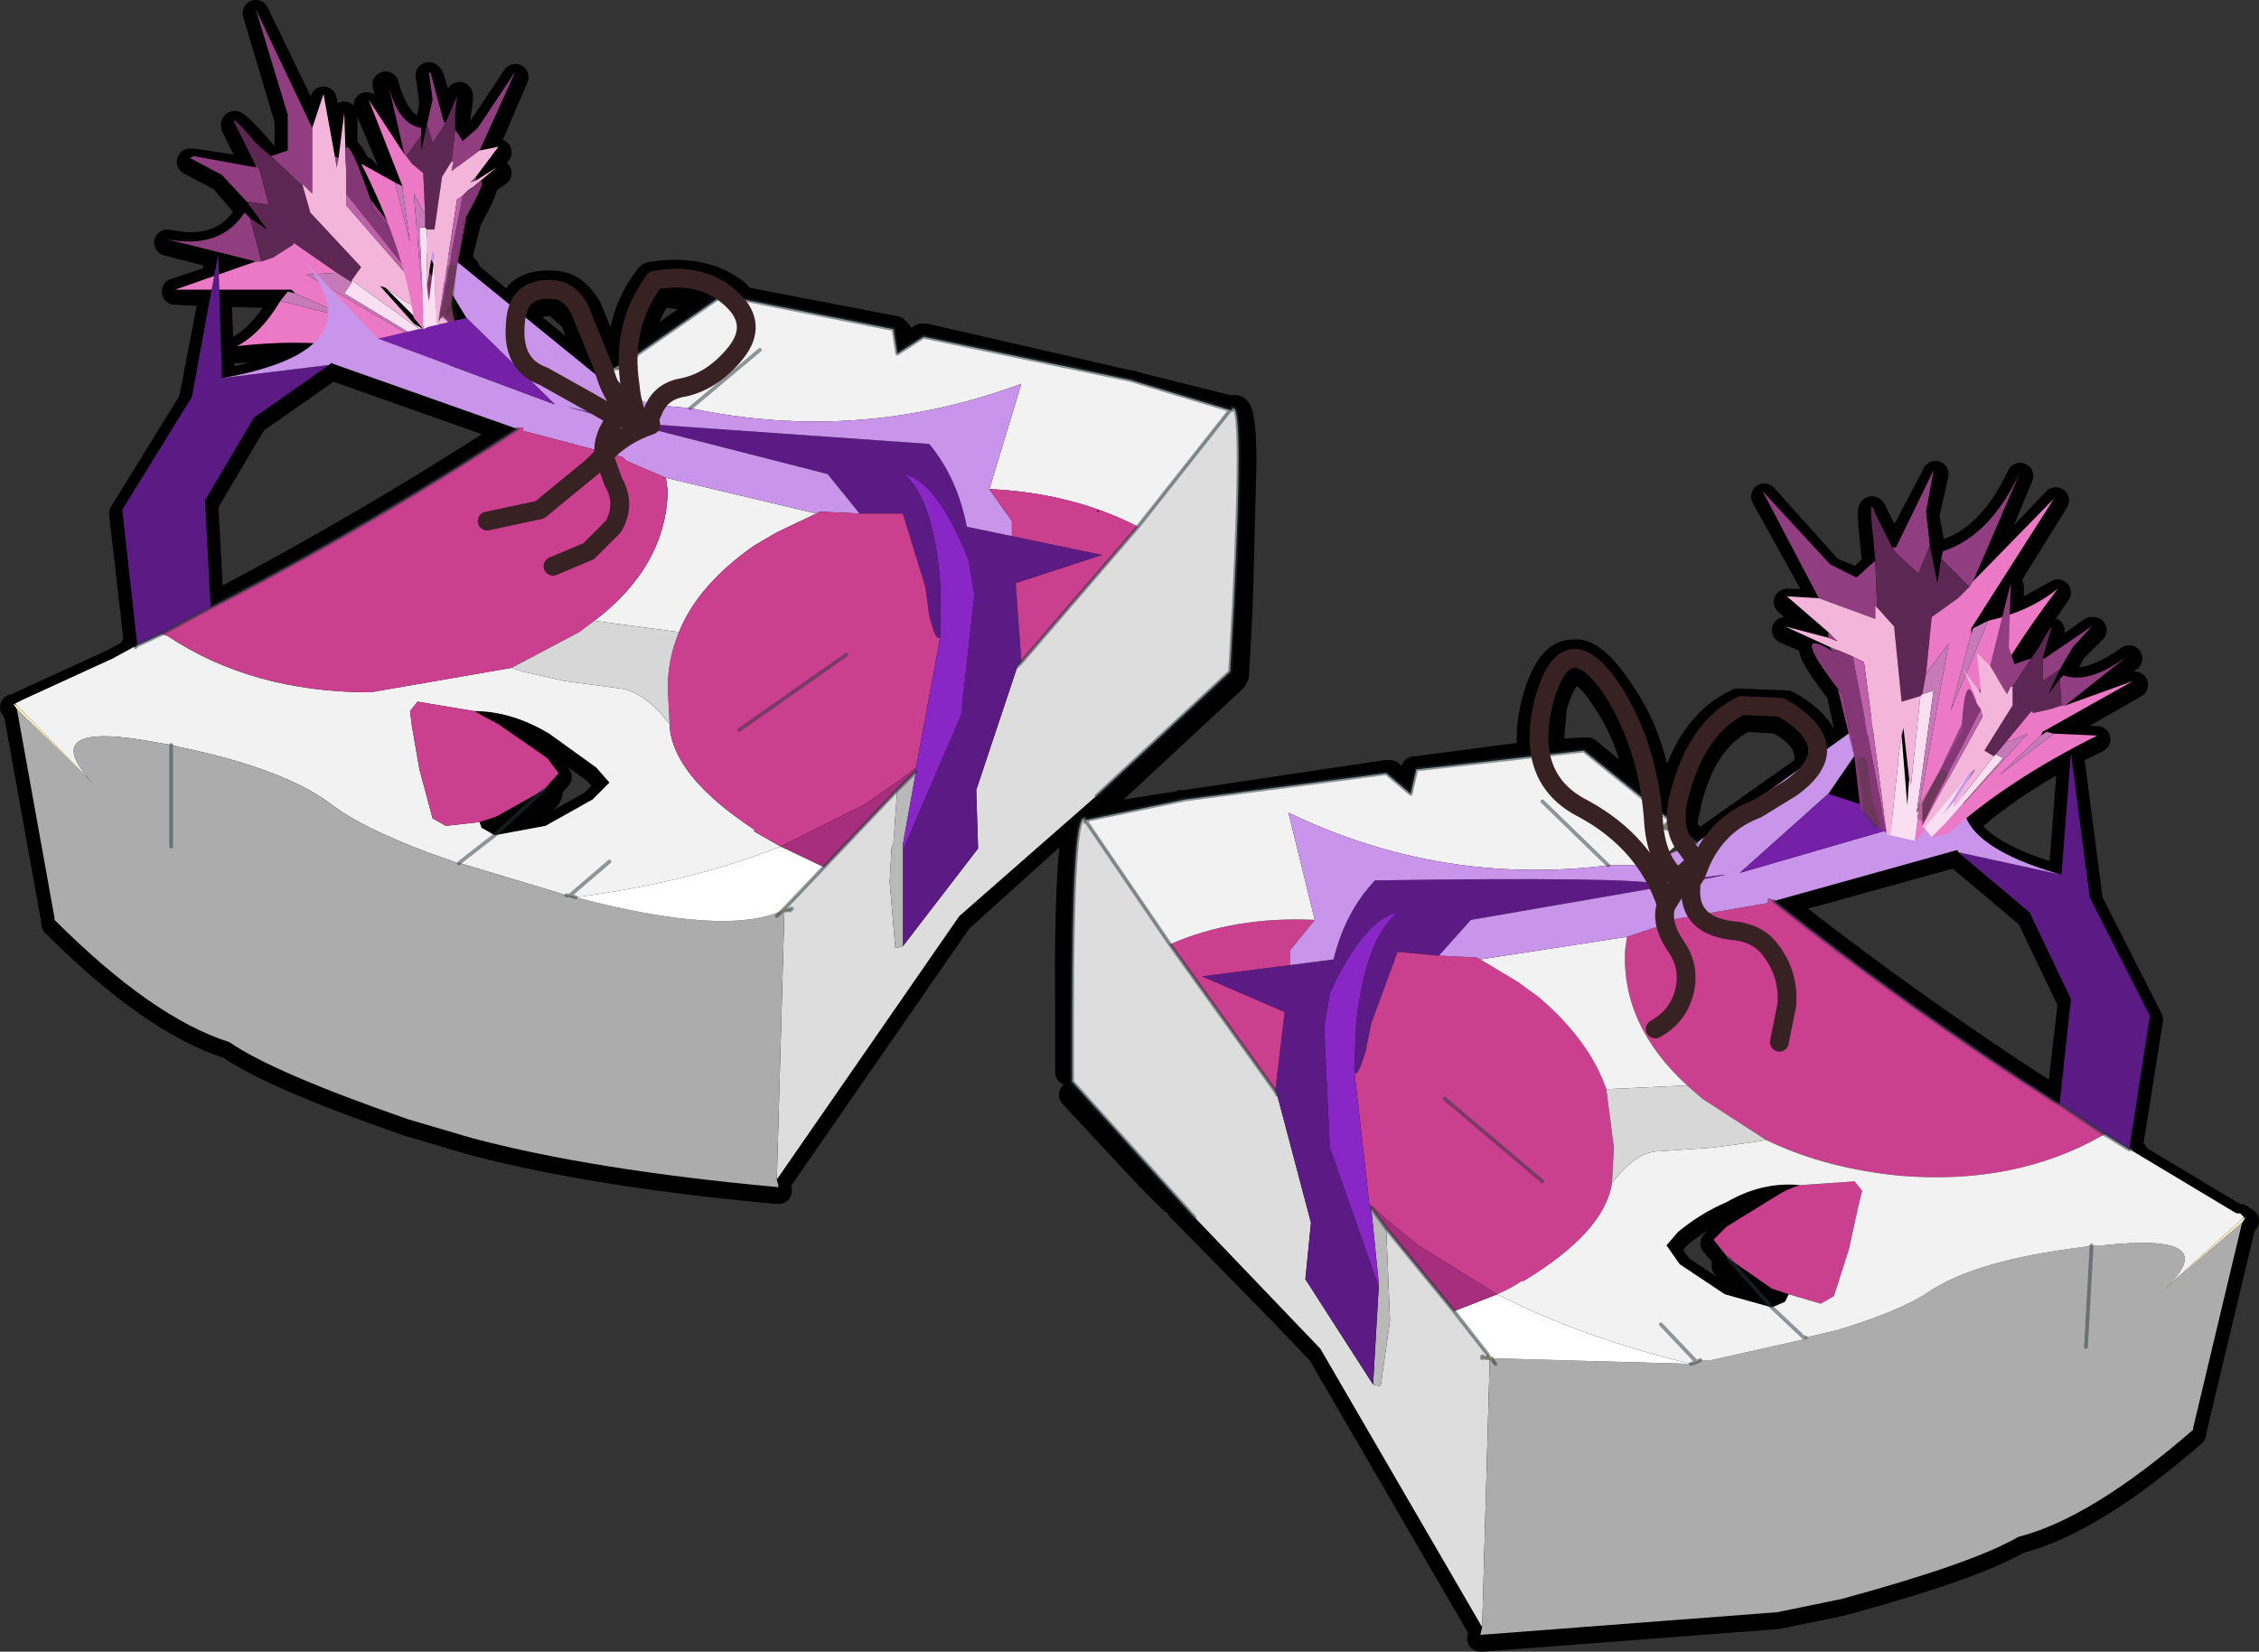 <?xml version="1.0"?>
<svg xmlns="http://www.w3.org/2000/svg" xmlns:xlink="http://www.w3.org/1999/xlink" width="60.05px" height="43.9px"><rect width="100%" height="100%" fill="#333333" stroke="none"/><g transform="matrix(1, 0, 0, 1, -243.85, -168.25)"><use xlink:href="#object-0" width="60.05" height="43.9" transform="matrix(1, 0, 0, 1, 243.85, 168.25)"/></g><defs><g transform="matrix(1, 0, 0, 1, -243.85, -168.25)" id="object-0"><path fill-rule="evenodd" fill="#000000" stroke="none" d="M249 172.55L250.65 172.8L250.65 172.75L250.15 171.75Q249.85 171.2 250.7 172.15L251.05 172.55L251.5 172.35L251.5 171.45L250.65 168.6L252.2 171.8L252.45 170.9L252.75 172.5L252.85 172.6L253 171.3L253 172.8L253.05 172.85Q252.9 171.35 253.75 173.7L254.2 174.3L253.5 172.75Q253.8 173.1 254.35 173.2L254.55 173.3L254.55 173.4L254.55 173.3L253.6 171.05L254.6 172.4L254.1 170.5Q254.4 171.6 255.05 171.75L255.1 172.4L255.35 171L255.25 170.25L255.3 170.3L255.7 171.6L255.75 171.6L256 170.9Q256.15 170.5 256 171.4L255.95 171.8L256.15 172.1L256.55 171.8L257.55 170.3L256.65 172.4L257.1 172.3L256.5 173.05L256.5 173.15L257.1 172.85L256.45 173.3L256.45 173.35Q257.05 172.75 256.3 174.1L256 175.3L256.05 175.35L256.1 175.3L256.15 175.3L256.25 175.4L256.2 175.45L257.4 176.45Q257.65 175.7 258.65 175.8Q259.15 175.85 259.5 176.45L260.15 178.05L260.4 178L260.35 177.9Q260.3 176.65 261.05 175.65Q261.1 175.55 261.2 175.55Q262.6 175.35 263.45 176.05L263.5 176.2L267.65 177L267.7 177.05L267.75 177.1L267.8 177.55L268.35 177.2L268.45 177.2L273.9 178.45L273.95 178.45L273.9 178.45L276.5 179.1L276.6 179.1L276.7 179.1Q276.9 179.15 276.9 180.55L276.8 184.4L276.7 186.2L276.65 186.3L273.1 189.6L273 189.65L272.9 189.6L272.9 189.5L269.35 192.7L264.5 199.7L264.55 199.9L264.5 199.9Q259.6 199.45 256.4 198.6L254.7 198.1Q251.1 196.85 249.95 196.05Q247.9 195.4 245.3 192.8L245.3 192.75L244.3 187.2L244.2 187.05L244.3 187.1L244.25 187.05L244.35 187L244.45 186.95L246.85 185.85L247.4 185.55L247.4 185.45L247.45 185.4L247.5 185.4L247.1 181.9L248.95 178.9L249.5 176.05L248.5 176L249.55 175.65L249.65 175.1L249.65 175.65L250.65 175.3L248.3 174.7Q249.7 175 250.35 174.05L251 174.45L249.75 173L248.9 172.55L249 172.55M262.8 176.25L261.4 176.05Q260.9 176.75 260.85 177.6L262.8 176.25M259.05 176.65L259.05 176.7L258.6 176.3Q258 176.25 257.85 176.7L257.8 176.75L259.65 178.25L259.65 178.15L259.05 176.65M254.15 176.05L253.95 175.95L254.85 176.95L255.05 177.05L255.1 177.05L254.85 176.75L254.15 176.05M255.35 175.3L255.35 175.25L255.25 175.6L255.35 175.7L255.35 175.3M255.9 176.4L255.85 176.45L255.9 176.5L255.9 176.55L255.95 176.85L256.25 176.8L255.95 176.25L255.9 176.35L255.9 176.4M251.6 176.1L249.65 176.05L249.75 178.4Q251.5 178.1 252.15 177.5L250.15 177.55Q250.8 177.2 251.3 176.35L251.55 176.1L251.7 176.15L251.6 176.1M252.65 178L252.6 178.05L250.6 179.45L249.3 181.65L249.45 184.35L249.5 184.35Q253.6 182.2 257.45 179.7L252.65 178M260.05 189.15L259.7 188.75L258.45 187.85Q257.45 187.25 256.45 187.25L257.1 187.6L258.4 188.5L258.7 188.9L258.4 189.25L258.4 189.3L258.45 189.35L258.4 189.45L257.1 190.55L258.35 190.3L259.6 189.6L260.05 189.15M256.85 190.45L257.55 189.85L257.05 190.05L256.6 190.2L256.65 190.35L256.85 190.45M273.05 181.9L273 181.95L273.05 181.95L273.05 181.9M272.25 196.75L272.25 195.3Q272.2 190.1 272.6 190L272.7 190L272.8 190L275.35 189.6L275.25 189.6L275.35 189.6L280.7 188.8L280.75 188.8L280.8 188.8L281.3 189.25L281.4 188.8L281.45 188.7L281.5 188.7L284.55 188.3Q284.45 187.7 284.65 186.9Q285 185.6 285.65 185.6Q286.2 185.5 286.95 186.65Q287.85 187.95 288 189.75L288 189.8L288.15 189.9L288.2 189.6Q288.7 187.5 290.05 186.9L291.35 186.95Q292.35 187.5 292.45 188.25L293 187.8L292.75 186.65Q291.4 184.9 292.55 185.65L292.55 185.55L291.3 185L292.45 185.3L292.45 185.2L291.35 184.25L292.3 184.25L290.75 181.45L292.5 183.4L293.25 183.7L293.7 183.25L293.65 182.7Q293.5 181.4 293.7 181.95L294.2 182.9L294.25 182.85L295.25 180.95L295.3 180.85L295.05 181.95L295.4 183.85L295.5 182.95Q296.75 182.6 297.55 180.9L296.35 183.8L298.5 181.55L296.3 185.1L296.3 185.2L296.35 185.05L296.75 184.9L297.1 184.8L297.3 183.85L297.3 184.7L298.55 184L297.35 185.75L297.45 186L297.85 185.9L298.05 185.55Q298.5 184.75 298.35 185.15L298.2 185.85L298.25 185.85L299.45 185L299.5 185L298.95 185.55L298.3 186.8L298.7 186.3Q299.4 186.5 300.45 185.75L298.75 187.05L300.6 186.45L298.25 187.8L298.45 187.85L299.6 187.9Q297.5 188.9 296.1 190.15Q296.55 191 298.65 191.6L298.9 188.35L299.4 192.2L301 195.35L300.45 198.8L300.5 198.8L300.6 198.9L300.55 198.95L301.05 199.25L303.3 200.6L303.4 200.6L303.5 200.7L303.45 200.75L303.55 200.7L303.45 200.85L302.15 206.3L302.15 206.35Q299.45 208.7 297.5 209.2Q296.3 209.9 292.8 210.85L291.1 211.2L283.25 211.8L283.2 211.8L283.25 211.6L278.95 204.2L277.9 203.1L275.75 200.75L275.7 200.8L275.2 200.35L275 200.15L274.35 199.5L272.4 197.5L272.35 197.4L272.35 197.35L272.35 196.75L272.25 196.75M276 193.15L276 193.2L276 193.15M291.95 188.6L291.9 188.45Q291.95 187.85 291.1 187.4L290.25 187.35Q289.1 187.9 288.7 189.7L288.7 189.75Q288.6 190 288.65 190.4L288.7 190.4L289.05 190.65L291.95 188.6M293.1 188.65L293.1 188.55L293.15 188.5L293.15 188.45L293.1 188.55L292.45 189.45L293.2 189.7L293.1 188.65M286.55 186.9Q286.05 186.1 285.7 186.1Q285.4 186.2 285.15 187.05L285.05 188.25L285.95 188.2L286.05 188.2L287.45 189.35Q287.25 187.95 286.55 186.9M294.45 187.95L294.55 189.75L294.65 189.05L294.5 187.7L294.45 187.95M295.85 190.95L291.15 192.25Q294.7 195.05 298.6 197.55L298.9 194.9L297.8 192.6L295.9 191L295.9 190.95L295.85 190.95M296.35 188.8L296.15 189.15L296.35 188.8M291.05 200.15Q291.35 199.95 291.7 199.85Q290.7 199.75 289.75 200.3Q289.05 200.6 288.45 201.1L288.15 201.45L288.5 201.95L289.7 202.75L290.75 203.05L289.7 201.9L289.7 201.8L289.75 201.7L289.4 201.3L289.75 200.95L291.05 200.15M290.95 202.6L290.45 202.35L291.05 203.05L291.05 203L291.1 203.05L291.3 202.95L291.4 202.75L290.95 202.6M274.35 199.5L272.35 197.35L274.35 199.5"/><path fill="none" stroke="#000000" stroke-width="0.7" stroke-linecap="round" stroke-linejoin="round" d="M249 172.55L250.65 172.8L250.65 172.75L250.15 171.75Q249.85 171.2 250.7 172.15L251.05 172.55L251.5 172.35L251.5 171.45L250.65 168.6L252.2 171.8L252.45 170.9L252.75 172.5L252.85 172.6L253 171.3L253 172.8L253.05 172.85Q252.9 171.35 253.75 173.7L254.2 174.3L253.5 172.75Q253.8 173.1 254.35 173.2L254.55 173.3L254.55 173.4L254.55 173.3L253.6 171.05L254.6 172.4L254.1 170.5Q254.4 171.6 255.05 171.75L255.1 172.4L255.35 171L255.25 170.25L255.3 170.3L255.7 171.6L255.75 171.6L256 170.9Q256.15 170.5 256 171.4L255.95 171.8L256.15 172.1L256.55 171.8L257.55 170.3L256.65 172.4L257.1 172.3L256.5 173.05L256.5 173.15L257.1 172.85L256.45 173.3L256.45 173.35Q257.05 172.75 256.3 174.1L256 175.3L256.05 175.35L256.1 175.3L256.15 175.3L256.25 175.4L256.2 175.45L257.4 176.45Q257.65 175.7 258.65 175.8Q259.15 175.85 259.5 176.45L260.15 178.05L260.4 178L260.35 177.9Q260.3 176.65 261.05 175.65Q261.1 175.55 261.2 175.55Q262.6 175.35 263.45 176.05L263.5 176.2L267.65 177L267.7 177.05L267.75 177.1L267.8 177.55L268.35 177.2L268.45 177.2L273.9 178.45L273.95 178.45L273.9 178.45L276.5 179.1L276.6 179.1L276.7 179.1Q276.9 179.15 276.9 180.55L276.8 184.4L276.7 186.2L276.65 186.3L273.1 189.6L273 189.65L272.9 189.6L272.9 189.5L269.35 192.7L264.5 199.7L264.55 199.9L264.5 199.9Q259.6 199.45 256.4 198.6L254.7 198.1Q251.1 196.85 249.95 196.05Q247.9 195.4 245.3 192.8L245.3 192.75L244.3 187.2L244.2 187.05L244.3 187.1L244.25 187.05L244.35 187L244.45 186.95L246.85 185.85L247.4 185.55L247.4 185.45L247.45 185.4L247.5 185.4L247.1 181.9L248.95 178.9L249.5 176.05L248.5 176L249.55 175.65L249.65 175.1L249.65 175.65L250.65 175.3L248.3 174.7Q249.7 175 250.35 174.05L251 174.45L249.75 173L248.9 172.55L249 172.55M262.8 176.25L260.85 177.6Q260.9 176.75 261.4 176.05L262.8 176.25M259.05 176.65L259.65 178.15L259.65 178.25L257.8 176.75L257.85 176.7Q258 176.25 258.6 176.3L259.05 176.7L259.05 176.65M254.15 176.05L254.85 176.75L255.1 177.05L255.05 177.05L254.85 176.95L253.95 175.95L254.15 176.05M255.35 175.3L255.35 175.25L255.25 175.6L255.35 175.7L255.35 175.3M255.9 176.4L255.9 176.35L255.95 176.25L256.25 176.8L255.95 176.85L255.9 176.55L255.9 176.5L255.85 176.45L255.9 176.4M251.6 176.1L249.65 176.05L249.75 178.4Q251.5 178.1 252.15 177.5L250.15 177.55Q250.8 177.2 251.3 176.35L251.55 176.1L251.7 176.15L251.6 176.1M252.65 178L257.45 179.7Q253.6 182.2 249.5 184.35L249.45 184.35L249.3 181.65L250.6 179.45L252.6 178.05L252.65 178M260.05 189.15L259.6 189.6L258.35 190.3L257.1 190.55L258.4 189.45L258.45 189.35L258.4 189.3L258.4 189.25L258.7 188.9L258.4 188.5L257.1 187.6L256.45 187.25Q257.45 187.25 258.45 187.85L259.7 188.75L260.05 189.15M256.85 190.45L256.65 190.35L256.6 190.2L257.05 190.05L257.55 189.85L256.85 190.45M273.05 181.9L273.05 181.95L273 181.95L273.05 181.9M272.25 196.75L272.25 195.3Q272.2 190.1 272.6 190L272.7 190L272.8 190L275.35 189.6L275.25 189.6L275.35 189.6L280.7 188.8L280.75 188.8L280.8 188.8L281.3 189.25L281.4 188.8L281.45 188.7L281.5 188.7L284.55 188.3Q284.45 187.7 284.65 186.9Q285 185.6 285.65 185.6Q286.2 185.5 286.95 186.65Q287.85 187.95 288 189.75L288 189.8L288.15 189.9L288.2 189.6Q288.7 187.5 290.05 186.9L291.35 186.95Q292.35 187.5 292.45 188.25L293 187.8L292.75 186.65Q291.4 184.9 292.55 185.65L292.55 185.55L291.3 185L292.45 185.3L292.45 185.2L291.35 184.25L292.3 184.25L290.75 181.45L292.5 183.4L293.25 183.7L293.7 183.25L293.65 182.7Q293.5 181.4 293.7 181.95L294.2 182.9L294.25 182.85L295.25 180.95L295.3 180.85L295.05 181.95L295.4 183.85L295.5 182.95Q296.75 182.6 297.55 180.9L296.35 183.8L298.5 181.55L296.3 185.1L296.3 185.2L296.35 185.05L296.75 184.9L297.1 184.8L297.3 183.85L297.3 184.7L298.55 184L297.35 185.75L297.45 186L297.85 185.9L298.05 185.55Q298.5 184.75 298.35 185.15L298.2 185.85L298.25 185.85L299.45 185L299.5 185L298.95 185.55L298.3 186.8L298.7 186.3Q299.4 186.5 300.45 185.75L298.75 187.05L300.6 186.45L298.25 187.8L298.45 187.85L299.6 187.9Q297.5 188.9 296.1 190.15Q296.55 191 298.65 191.6L298.9 188.35L299.4 192.2L301 195.35L300.45 198.8L300.5 198.8L300.6 198.9L300.55 198.95L301.05 199.25L303.3 200.6L303.4 200.6L303.5 200.7L303.45 200.75L303.55 200.7L303.45 200.85L302.15 206.3L302.15 206.35Q299.45 208.7 297.5 209.2Q296.3 209.9 292.8 210.85L291.1 211.2L283.25 211.8L283.2 211.8L283.25 211.6L278.95 204.2L277.9 203.1L275.2 200.35L275.7 200.8L275.75 200.75L277.9 203.1M275 200.15L274.35 199.5L272.35 197.35M276 193.15L276 193.2L276 193.15M291.95 188.6L289.05 190.65L288.7 190.4L288.65 190.4Q288.6 190 288.7 189.75L288.7 189.7Q289.1 187.9 290.25 187.35L291.1 187.4Q291.95 187.85 291.9 188.45L291.95 188.6M293.1 188.65L293.2 189.7L292.45 189.45L293.1 188.55L293.15 188.45L293.15 188.5L293.1 188.55L293.1 188.65M286.55 186.9Q287.25 187.95 287.45 189.35L286.05 188.2L285.95 188.2L285.05 188.25L285.15 187.05Q285.4 186.2 285.7 186.1Q286.05 186.1 286.55 186.9M294.45 187.95L294.55 189.75L294.65 189.05L294.5 187.7L294.45 187.95M295.85 190.95L291.15 192.25Q294.7 195.05 298.6 197.55L298.9 194.9L297.8 192.6L295.9 191L295.9 190.95L295.85 190.95M296.35 188.8L296.15 189.15L296.35 188.8M291.05 200.15Q291.35 199.95 291.7 199.85Q290.7 199.75 289.75 200.3Q289.05 200.6 288.45 201.1L288.15 201.45L288.5 201.95L289.7 202.75L290.75 203.05L289.7 201.9L289.7 201.8L289.75 201.7L289.4 201.3L289.75 200.95L291.05 200.15M290.95 202.6L291.4 202.75L291.3 202.95L291.1 203.05L291.05 203L291.05 203.05L290.45 202.35L290.95 202.6"/><path fill-rule="evenodd" fill="#913e81" stroke="none" d="M250.4 173.6L249.75 172.9L248.9 172.45L249 172.4L250.65 172.7L250.65 172.65L250.75 172.75L251 173.7L250.4 173.6M251.05 172.4L251.5 172.25L251.5 171.3L250.65 168.5L252.15 171.65L252.15 173.4L251.9 173.15L251.9 173.2L251.05 172.4M252.75 172.4L252.85 172.45L252.8 172.7L252.75 172.4M253.05 172.7L253.05 172.75L253.05 173L253.05 172.95L253.05 172.7M253.7 173.55L254.9 175.1L253.75 173.8L253.7 173.55M250.65 175.2L248.25 174.6Q249.7 174.9 250.35 173.9L250.5 174.05L250.8 175.2L250.65 175.2"/><path fill-rule="evenodd" fill="#5c2752" stroke="none" d="M250.4 173.6L251 173.7L250.75 172.75L250.65 172.65L250.15 171.65Q249.85 171.1 250.65 172.05L251.05 172.4L251.9 173.2L252.1 173.9L253.45 175.35L253.2 175.7L253.2 175.75L252.8 175.5L251.65 174.7L251.65 174.75L251.1 175.1L250.8 175.2L250.5 174.05L250.95 174.35L250.4 173.6M251.75 173.95L251.8 174L251.75 173.95"/><path fill-rule="evenodd" fill="#f4b5da" stroke="none" d="M252.15 171.65L252.45 170.75L252.75 172.4L252.8 172.7L252.85 172.45L253 171.25L253.05 172.7L253.05 172.95L253.05 173.4L253.05 173.7L256.05 177.15L256.1 177.15L256.05 177.2L254.7 176.3L254.6 176.25L254.1 175.9L253.95 175.85L254.85 176.85L255 177L253.2 175.7L253.45 175.35L252.1 173.9L251.9 173.2L251.9 173.15L252.15 173.4L252.15 171.65"/><path fill-rule="evenodd" fill="#843775" stroke="none" d="M253.05 172.75Q252.9 171.25 253.7 173.55L253.75 173.8L254.9 175.1L255.8 176.1L255.85 176.35L255.9 176.65L256.05 177.15L253.05 173.4L253.05 173L253.05 172.75M255.9 176.65L255.6 176.05L255.85 176.35L255.6 176.05L255.9 176.65M254.9 175.35L255.6 176.05L254.9 175.35"/><path fill-rule="evenodd" fill="#cdcca9" stroke="none" d="M256.05 177.15L256.1 177.15L256.05 177.15M251.75 173.95L251.8 174L251.75 173.95"/><path fill-rule="evenodd" fill="#fadef2" stroke="none" d="M256.05 177.2L255.95 177.9L255.4 177.55L255.4 177.5L253 176.05L253.2 175.75L253.2 175.7L255 177L254.85 176.85L255.35 177.15L254.1 175.9L254.6 176.25L254.7 176.3L256.05 177.2"/><path fill-rule="evenodd" fill="#ec79c5" stroke="none" d="M255.95 177.9L255.4 178.1Q253.2 177.1 250.15 177.45Q250.8 177.1 251.3 176.25L253.3 176.75L251.7 176.05L251.6 175.95L248.5 175.95L250.65 175.2L250.8 175.2L251.1 175.1L251.65 174.75L251.65 174.7L252.8 175.5L252 175.55L255.4 177.55L255.95 177.9"/><path fill-rule="evenodd" fill="#c77ab8" stroke="none" d="M251.3 176.25L251.5 176L251.7 176.05L253.3 176.75L251.3 176.25M252.8 175.5L253.2 175.75L253 176.05L255.4 177.5L255.4 177.55L252 175.55L252.8 175.5"/><path fill-rule="evenodd" fill="#bc61aa" stroke="none" d="M253.05 172.95L253.05 173L253.05 173.4L253.05 172.95M256.05 177.15L253.05 173.7L253.05 173.4L256.05 177.15"/><path fill="none" stroke="#33381d" stroke-opacity="0.271" stroke-width="0.25" stroke-linecap="round" stroke-linejoin="round" d="M255.85 176.35L255.6 176.05L255.9 176.65M255.6 176.05L254.9 175.35"/><path fill-rule="evenodd" fill="#363636" stroke="none" d="M259.8 178.3L260.05 178.15L260.65 178.75L259.8 178.3"/><path fill-rule="evenodd" fill="#f2f2f2" stroke="none" d="M260.05 178.15L260.15 178.05L260.75 178L260.6 177.8L263.05 176.1L267.6 177L267.7 177.65L268.4 177.2L273.9 178.35L273.95 178.35L273.9 178.35L276.55 179.15L274.1 182.25Q272.35 181.35 270.15 181.25L271 178.45Q266.7 180.05 262.2 179.1L261.1 179L260.65 178.75L260.05 178.15M244.3 187L244.25 186.95L244.35 186.9L244.45 186.85L246.85 185.75L247.4 185.45L247.45 185.45L247.5 185.4L248.15 185.1L248.3 185.15Q250.55 186.65 253.7 186.65L257.45 186L257.75 186.1L258.85 186.35L260.35 186.55Q261 186.65 261.65 187.5Q261.7 188.85 263.9 190.3L263.9 190.35L264.6 190.75Q262.2 191.7 259.15 192.1L259 192.05L258.9 192.05L258.6 191.95L256.1 191.2L256.05 191.2L255.2 190.9Q253.5 190.25 252.75 189.7Q251.5 188.7 248.6 188.1L248.4 188.05L248.1 188Q244.75 187.35 246.3 189.05L244.3 187M264.05 177.55L262.2 179.1L264.05 177.55M261.55 180.95L265.55 181.9L264.5 182.4L263.9 182.75Q262.4 183.8 261.9 185.05L259.65 184.75Q261.55 183.3 261.6 181.3L261.55 180.95M257 190.45L256.1 191.15L256.05 191.2L256.1 191.15L257 190.45L256.65 190.25L256.6 190.1L255.7 190.2L255.35 190L255 188.7L254.8 187.55L254.75 187.15L254.95 186.9L256.45 187.15Q257.45 187.15 258.45 187.75L259.7 188.65L260.05 189.05L259.6 189.5L258.35 190.2L257 190.45M260.05 191.15L259 192.05L260.05 191.15"/><path fill-rule="evenodd" fill="#cdb874" stroke="none" d="M260.15 178.05L260.6 177.8L260.75 178L260.15 178.05"/><path fill-rule="evenodd" fill="#ecba48" stroke="none" d="M276.6 179.1L276.65 179.1L276.6 179.15L276.6 179.1M264.75 192.35L264.75 192.45L264.9 192.4L264.8 192.45L264.75 192.45L264.7 192.45L264.7 192.5L264.5 192.6L264.65 192.45L264.75 192.35M264.7 192.45L264.65 192.45L264.7 192.45"/><path fill-rule="evenodd" fill="#dddddd" stroke="none" d="M276.65 179.1Q276.9 179.2 276.65 184.3L276.55 186.1L273 189.4L269.35 192.6L264.5 199.6L264.7 192.5L264.7 192.45L264.75 192.45L264.75 192.35L265.75 191.3L267.7 189.25L267.6 190.65L267.55 190.8L267.5 191.7L267.65 193.45L267.85 193.4L269.85 190.8L269.8 189.25L270.9 185.95L271 185.85L274.1 182.25L276.55 179.15L276.6 179.15L276.65 179.1M264.9 192.4L264.75 192.45L264.8 192.45L264.85 192.45L264.9 192.4"/><path fill-rule="evenodd" fill="#acacac" stroke="none" d="M264.5 199.6L264.55 199.8L264.5 199.8Q259.6 199.35 256.4 198.5L254.7 198Q251.1 196.75 249.95 195.95Q247.9 195.3 245.3 192.7L245.3 192.65L244.3 187.1L246.3 189.05Q244.75 187.35 248.1 188L248.4 188.05L248.6 188.1Q251.5 188.7 252.75 189.7Q253.5 190.25 255.2 190.9L256.05 191.2L256.1 191.2L258.6 191.95L258.9 192.05L259 192.05L259.15 192.1Q263.15 193.15 264.65 192.45L264.5 192.6L264.7 192.5L264.5 199.6M248.4 188.05L248.4 190.75L248.4 188.05"/><path fill-rule="evenodd" fill="#fceebe" stroke="none" d="M264.55 199.8L264.5 199.8L264.55 199.8M244.3 187.1L244.2 186.95L244.3 187L246.3 189.05L244.3 187.1M264.9 192.4L264.85 192.45L264.8 192.45L264.9 192.4"/><path fill-rule="evenodd" fill="#5b1a84" stroke="none" d="M247.5 185.4L247.1 181.8L248.95 178.8L249.65 175L249.75 178.3L252.6 177.95L250.6 179.35L249.3 181.55L249.45 184.4L248.15 185.1L247.5 185.4M266.7 181.9L265.85 180.85Q255.45 178.2 260.75 179.5L268.55 180.05Q269.3 180.95 269.55 182.25L270.75 182.5L273.15 183L270.85 183.75L271 185.85L270.9 185.95L269.8 189.25L269.85 190.8L267.85 193.4L267.85 190.85L269.4 187.25L269.75 184.05L269.6 183.15Q268.8 181.1 267.9 180.85Q268.7 181.6 268.85 183.85L268.85 185.1L268.85 185.15Q268.75 185.4 268.55 184.6L268.45 183.85L267.85 181.9L266.7 181.9"/><path fill-rule="evenodd" fill="#c995ea" stroke="none" d="M249.75 178.3Q254 177.55 251.85 175.1L253.9 177.25L258.6 179L256.25 176.7L254.7 174.15L259.8 178.3L260.65 178.75L261.1 179L262.2 179.1Q266.7 180.05 271 178.45L270.15 181.25L270.75 182.1L270.75 182.5L269.55 182.25Q269.3 180.95 268.55 180.05L260.75 179.5Q255.45 178.2 265.85 180.85L266.7 181.9L265.65 181.85L265.55 181.9L261.55 180.95L260.5 180.5L260.4 180.4L257.75 179.7Q257.8 179.55 257.6 179.65L252.65 177.9L252.6 177.95L249.75 178.3"/><path fill-rule="evenodd" fill="#7421a7" stroke="none" d="M253.9 177.25L256.25 176.7L258.6 179L253.9 177.25"/><path fill-rule="evenodd" fill="#cb3f8f" stroke="none" d="M257.6 179.65Q257.8 179.55 257.75 179.7L260.4 180.4L260.5 180.5L261.55 180.95L261.6 181.3Q261.55 183.3 259.65 184.75L259.25 185.05L257.45 186L253.7 186.65Q250.55 186.65 248.3 185.15L248.15 185.1L249.45 184.4L249.55 184.35Q253.7 182.2 257.6 179.65M265.55 181.9L265.65 181.85L266.7 181.9L267.85 181.9L268.45 183.85L268.55 184.6Q268.75 185.4 268.85 185.15L268.2 188.65L267.75 189L266.8 189.65L264.6 190.75L263.9 190.35L263.9 190.3Q261.7 188.85 261.65 187.5L261.6 186.55Q261.6 185.75 261.9 185.05Q262.4 183.8 263.9 182.75L264.5 182.4L265.55 181.9M270.75 182.5L270.75 182.1L270.15 181.25Q272.35 181.35 274.1 182.25L271 185.85L270.85 183.75L273.15 183L270.75 182.5M256.6 190.1L255.7 190.2L255.35 190L255 188.7L254.8 187.55L254.75 187.15L254.95 186.9L256.45 187.15L257.1 187.5L258.4 188.4L258.7 188.8L258.3 189.25L257.05 189.95L256.6 190.1M273.05 181.8L273 181.85L273.05 181.85L273.05 181.8M263.5 187.65L266.35 185.65L263.5 187.65"/><path fill-rule="evenodd" fill="#d7d7d7" stroke="none" d="M257.45 186L259.25 185.05L259.65 184.75L261.9 185.05Q261.6 185.75 261.6 186.55L261.65 187.5Q261 186.65 260.35 186.55L258.85 186.35L257.75 186.1L257.45 186"/><path fill-rule="evenodd" fill="#b9b9b9" stroke="none" d="M267.85 193.4L267.65 193.45L267.5 191.7L267.55 190.8L267.6 190.65L267.7 189.25L268.2 188.75L267.85 190.7L267.85 190.85L267.85 193.4"/><path fill-rule="evenodd" fill="#a72e7d" stroke="none" d="M267.7 189.25L265.75 191.3L264.6 190.75L266.8 189.65L267.75 189L268.2 188.65L268.2 188.75L267.7 189.25"/><path fill-rule="evenodd" fill="#ffffff" stroke="none" d="M265.75 191.3L264.75 192.35L264.65 192.45Q263.15 193.15 259.15 192.1Q262.2 191.7 264.6 190.75L265.75 191.3"/><path fill-rule="evenodd" fill="#8926c6" stroke="none" d="M268.85 185.15L268.85 185.1L268.85 183.85Q268.7 181.6 267.9 180.85Q268.8 181.1 269.6 183.15L269.75 184.05L269.4 187.25L267.85 190.85L267.85 190.7L268.2 188.75L268.2 188.65L268.85 185.15"/><path fill="none" stroke="#28383e" stroke-opacity="0.502" stroke-width="0.1" stroke-linecap="round" stroke-linejoin="round" d="M259.8 178.3L260.05 178.15L260.15 178.05L260.75 178L260.6 177.8L263.05 176.1L267.6 177L267.7 177.65L268.4 177.2L273.9 178.35L273.95 178.35M273.9 178.35L276.55 179.15L276.6 179.1L276.65 179.1Q276.9 179.2 276.65 184.3L276.55 186.1L273 189.4M247.45 185.45L247.5 185.4L248.15 185.1L249.45 184.4L249.55 184.35Q253.7 182.2 257.6 179.65M262.2 179.1L264.05 177.55M256.05 191.2L256.1 191.15L257 190.45L258.3 189.25M248.4 190.75L248.4 188.05M258.9 192.05L259 192.05L260.05 191.15M259.15 192.1L259 192.05M276.6 179.1L276.6 179.15L276.55 179.15L274.1 182.25L271 185.85L270.9 185.95M267.7 189.25L265.75 191.3L264.75 192.35L264.65 192.45L264.5 192.6M264.75 192.45L264.9 192.4L264.85 192.45M264.75 192.45L264.7 192.45L264.65 192.45M268.2 188.75L267.7 189.25M266.35 185.65L263.5 187.65"/><path fill-rule="evenodd" fill="#913e81" stroke="none" d="M255.2 171.55L255.35 170.9L255.25 170.15L255.3 170.2L255.65 171.5L255.7 171.5L255.65 171.6L255.35 172.05L255.2 171.55M255.95 171.7L256.15 172L256.55 171.65L257.55 170.15L256.6 172.25L255.85 172.8L255.9 172.55L255.85 172.55L255.95 171.7M256.5 172.95L256.5 173.05L256.35 173.1L256.5 172.95M256.45 173.2L256.4 173.25L256.3 173.3L256.45 173.2M256.25 174L256 175.35L256.2 174.1L256.25 174M254.6 172.35L254.15 170.4Q254.4 171.55 255.05 171.65L255.05 171.85L254.65 172.4L254.6 172.35"/><path fill-rule="evenodd" fill="#5c2752" stroke="none" d="M255.2 171.55L255.35 172.05L255.65 171.6L255.7 171.5L256 170.8L255.95 171.3L255.95 171.7L255.85 172.55L255.6 172.95L255.4 174.35L255.2 174.35L255.15 174.3L255.15 173.95L255.1 172.85L254.8 172.6L254.65 172.4L255.05 171.85L255.05 172.25L255.2 171.55M255.5 172.7L255.45 172.7L255.5 172.7"/><path fill-rule="evenodd" fill="#f4b5da" stroke="none" d="M256.6 172.25L257.1 172.15L256.5 172.95L256.35 173.1L256.5 173.05L257.05 172.7L256.45 173.2L256.3 173.3L256.15 173.45L256 173.55L255.5 176.8L255.45 176.85L255.4 175.55L255.4 175.5L255.4 175.05L255.35 174.9L255.2 175.85L255.2 176L255.2 174.35L255.4 174.35L255.6 172.95L255.85 172.55L255.9 172.55L255.85 172.8L256.6 172.25"/><path fill-rule="evenodd" fill="#843775" stroke="none" d="M256.4 173.25Q257 172.65 256.25 174L256.2 174.1L256 175.35L255.85 176.3L255.75 176.45L255.65 176.6L255.5 176.8L256.15 173.45L256.3 173.3L256.4 173.25M255.65 176.6L255.8 176.15L255.75 176.45L255.8 176.15L255.65 176.6M255.85 175.4L255.8 176.15L255.85 175.4"/><path fill-rule="evenodd" fill="#cdcca9" stroke="none" d="M255.5 176.8L255.5 176.85L255.45 176.85L255.5 176.8M255.5 172.7L255.45 172.7L255.5 172.7"/><path fill-rule="evenodd" fill="#fadef2" stroke="none" d="M255.45 176.85Q255.3 176.9 255.1 177L255.1 176.45L255.1 176.5L255 174.3L255.15 174.3L255.2 174.35L255.2 176L255.2 175.85L255.25 176.3L255.4 175.05L255.4 175.5L255.4 175.55L255.45 176.85"/><path fill-rule="evenodd" fill="#ec79c5" stroke="none" d="M255.1 177L254.85 176.7Q254.55 174.75 253.45 172.6L254.35 173.1L254.75 174.7L254.55 173.3L254.55 173.2L253.65 170.9L254.6 172.35L254.65 172.4L254.8 172.6L255.1 172.85L255.15 173.95L254.85 173.4L255.1 176.45L255.1 177"/><path fill-rule="evenodd" fill="#c77ab8" stroke="none" d="M254.35 173.1L254.55 173.2L254.55 173.3L254.75 174.7L254.35 173.1M255.15 173.95L255.15 174.3L255 174.3L255.1 176.5L255.1 176.45L254.85 173.4L255.15 173.95"/><path fill-rule="evenodd" fill="#bc61aa" stroke="none" d="M256.15 173.45L256.3 173.3L256.15 173.45L256 173.55L255.5 176.8L256.15 173.45"/><path fill="none" stroke="#33381d" stroke-opacity="0.271" stroke-width="0.25" stroke-linecap="round" stroke-linejoin="round" d="M255.75 176.45L255.8 176.15L255.65 176.6M255.8 176.15L255.85 175.4"/><path fill-rule="evenodd" fill="#dddddd" stroke="none" d="M272.7 190.1L272.7 190.05L274.95 193.35L277.75 197.25L277.8 197.35L278.7 200.75L278.55 202.25L280.35 205.05L280.55 205.1L280.8 203.35L280.7 200.9L282.5 203.1L283.4 204.25L283.35 204.35L283.45 204.35L283.45 204.4L283.25 211.5L278.95 204.1L275.6 200.6L272.35 197L272.35 195.2Q272.35 190.1 272.65 190L272.7 190.1M283.25 204.35L283.35 204.35L283.25 204.3L283.25 204.35"/><path fill-rule="evenodd" fill="#ecba48" stroke="none" d="M272.7 190L272.7 190.1L272.65 190L272.7 190M283.45 204.4L283.45 204.35L283.35 204.35L283.25 204.3L283.35 204.35L283.4 204.25L283.45 204.35L283.5 204.35L283.6 204.5L283.45 204.4"/><path fill-rule="evenodd" fill="#acacac" stroke="none" d="M283.25 211.5L283.45 204.4L283.6 204.5L283.5 204.35L283.45 204.35L288.8 204.5L288.95 204.45L289.05 204.4L289.35 204.4L291.8 203.85L291.85 203.8L292.7 203.6Q294.35 203.1 295.1 202.6Q296.35 201.75 299.2 201.4L299.45 201.35L299.3 204.05L299.45 201.35L299.75 201.35Q303 201 301.4 202.5L303.45 200.75L302.15 206.2L302.15 206.25Q299.45 208.6 297.5 209.1Q296.3 209.8 292.8 210.75L291.1 211.1L283.25 211.7L283.2 211.7L283.25 211.5"/><path fill-rule="evenodd" fill="#fceebe" stroke="none" d="M283.35 204.35L283.25 204.35L283.25 204.3L283.35 204.35M303.45 200.65L303.55 200.6L303.45 200.75L301.4 202.5L303.4 200.7L303.45 200.65M283.25 211.7L283.2 211.7L283.25 211.7"/><path fill-rule="evenodd" fill="#ffffff" stroke="none" d="M283.4 204.25L282.5 203.1L283.65 202.65Q285.9 203.8 288.8 204.5L283.45 204.35L283.4 204.25"/><path fill-rule="evenodd" fill="#a72e7d" stroke="none" d="M282.5 203.1L280.7 200.9L280.3 200.35L280.25 200.25L280.7 200.65L281.55 201.35L283.65 202.65L282.5 203.1"/><path fill-rule="evenodd" fill="#b9b9b9" stroke="none" d="M280.7 200.9L280.8 203.35L280.55 205.1L280.35 205.05L280.5 202.45L280.5 202.35L280.3 200.35L280.7 200.9"/><path fill-rule="evenodd" fill="#5b1a84" stroke="none" d="M280.35 205.05L278.55 202.25L278.7 200.75L277.8 197.35L277.75 197.25L278 195.15L275.8 194.2L278.15 193.9L279.3 193.75Q279.6 192.5 280.4 191.65Q287.25 191.55 287.95 191.75Q293.15 190.95 282.95 192.7L282.1 193.65L281 193.55L280.3 195.45L280.15 196.2Q279.9 197 279.85 196.7L279.85 196.65L279.9 195.45Q280.15 193.2 281 192.5Q280.1 192.7 279.2 194.65L279.05 195.55L279.2 198.75L280.5 202.45L280.35 205.05M298.65 191.5L298.9 188.25L299.4 192.1L301 195.25L300.45 198.8L299.8 198.4L298.6 197.6L298.9 194.8L297.8 192.5L295.9 190.9L298.65 191.5"/><path fill-rule="evenodd" fill="#cb3f8f" stroke="none" d="M277.75 197.25L274.95 193.35Q276.65 192.6 278.8 192.7L278.15 193.5L278.15 193.9L275.8 194.2L278 195.15L277.75 197.25M276 193.1L276 193.05L276 193.1M282.1 193.65L283.1 193.7L283.2 193.75L284.2 194.35L284.75 194.75Q286.1 195.9 286.55 197.2L286.75 198.75L286.7 199.7Q286.5 201 284.35 202.3L284.3 202.3Q284 202.5 283.65 202.65L281.55 201.35L280.7 200.65L280.25 200.25L279.85 196.7Q279.9 197 280.15 196.2L280.3 195.45L281 193.55L282.1 193.65M287.1 193.15L288.15 192.8L288.25 192.7L290.85 192.25Q290.8 192.05 291 192.2Q294.6 195.05 298.5 197.55L298.6 197.6L299.8 198.4L299.7 198.45Q297.4 199.75 294.35 199.5Q292.35 199.3 290.8 198.55L289.1 197.45L288.7 197.1Q286.95 195.5 287.05 193.5L287.1 193.15M291.7 199.75L293.15 199.65L293.35 199.9L293.25 200.3L293 201.45L292.6 202.7L292.25 202.9L291.4 202.65L290.95 202.5L289.8 201.7L289.4 201.2L289.75 200.85L291.05 200.05Q291.35 199.85 291.7 199.75M284.85 199.65L282.25 197.45L284.85 199.65"/><path fill-rule="evenodd" fill="#f2f2f2" stroke="none" d="M274.95 193.35L272.7 190.05L275.35 189.5L275.25 189.5L275.35 189.5L280.7 188.8L281.35 189.35L281.5 188.7L285.95 188.2L288.25 190.05L288.05 190.25L288.6 190.4L288.7 190.45L288.1 191L287.65 191.25L286.6 191.25Q282.15 191.8 278.1 189.85L278.8 192.7Q276.65 192.6 274.95 193.35M300.45 198.8L300.5 198.8L300.55 198.85L301.05 199.15L303.3 200.5L303.4 200.5L303.5 200.6L303.45 200.65L303.4 200.7L301.4 202.5Q303 201 299.75 201.35L299.45 201.35L299.2 201.4Q296.35 201.75 295.1 202.6Q294.35 203.1 292.7 203.6L291.85 203.8L291.8 203.85L289.35 204.4L289.05 204.4L288.95 204.45L288.8 204.5Q285.9 203.8 283.65 202.65Q284 202.5 284.3 202.3L284.35 202.3Q286.5 201 286.7 199.7Q287.35 198.85 287.95 198.85L289.4 198.75L290.5 198.6L290.8 198.55Q292.35 199.3 294.35 199.5Q297.4 199.75 299.7 198.45L299.8 198.4L300.45 198.8M283.2 193.75L287.1 193.15L287.05 193.5Q286.95 195.5 288.7 197.1L286.55 197.2Q286.1 195.9 284.75 194.75L284.2 194.35L283.2 193.75M284.85 189.55L286.6 191.25L284.85 189.55M291.4 202.65L292.25 202.9L292.6 202.7L293 201.45L293.25 200.3L293.35 199.9L293.15 199.65L291.7 199.75Q290.7 199.65 289.75 200.2Q289.05 200.5 288.45 201L288.15 201.35L288.5 201.85L289.7 202.65L290.95 203L291.3 202.85L291.4 202.65M291.85 203.8L291.8 203.8L290.95 203L291.8 203.8L291.85 203.8M288 203.45L288.95 204.45L288 203.45"/><path fill-rule="evenodd" fill="#cdb874" stroke="none" d="M288.25 190.05L288.6 190.4L288.05 190.25L288.25 190.05"/><path fill-rule="evenodd" fill="#363636" stroke="none" d="M288.7 190.45L288.95 190.65L288.1 191L288.7 190.45"/><path fill-rule="evenodd" fill="#c995ea" stroke="none" d="M288.95 190.65L294.1 186.95L292.45 189.35L290.1 191.45L294.75 190.1L296.8 188.15Q294.6 190.35 298.65 191.5L295.9 190.9L295.9 190.85L295.85 190.85L291 192.2Q290.8 192.05 290.85 192.25L288.25 192.7L288.15 192.8L287.1 193.15L283.2 193.75L283.1 193.7L282.1 193.65L282.95 192.7Q293.15 190.95 287.95 191.75Q287.25 191.55 280.4 191.65Q279.6 192.5 279.3 193.75L278.15 193.9L278.15 193.5L278.8 192.7L278.1 189.85Q282.15 191.8 286.6 191.25L287.65 191.25L288.1 191L288.95 190.65"/><path fill-rule="evenodd" fill="#7421a7" stroke="none" d="M292.45 189.35L294.75 190.1L290.1 191.45L292.45 189.35"/><path fill-rule="evenodd" fill="#8926c6" stroke="none" d="M279.85 196.7L280.25 200.25L280.3 200.35L280.5 202.35L280.5 202.45L279.2 198.75L279.05 195.55L279.2 194.65Q280.1 192.7 281 192.5Q280.15 193.2 279.9 195.45L279.85 196.65L279.85 196.7"/><path fill-rule="evenodd" fill="#d7d7d7" stroke="none" d="M286.7 199.7L286.75 198.75L286.55 197.2L288.7 197.1L289.1 197.45L290.8 198.55L290.5 198.6L289.4 198.75L287.95 198.85Q287.35 198.85 286.7 199.7"/><path fill="none" stroke="#28383e" stroke-opacity="0.502" stroke-width="0.1" stroke-linecap="round" stroke-linejoin="round" d="M272.7 190.1L272.7 190.05L272.7 190L272.7 190.1M272.65 190Q272.35 190.1 272.35 195.2L272.35 197L275.6 200.6M283.45 204.35L283.35 204.35L283.25 204.3L283.25 204.35M283.4 204.25L282.5 203.1L280.7 200.9L280.3 200.35M277.8 197.35L277.75 197.25L274.95 193.35L272.7 190.05L275.35 189.5L275.25 189.5M275.35 189.5L280.7 188.8L281.35 189.35L281.5 188.7L285.95 188.2L288.25 190.05L288.05 190.25L288.6 190.4L288.7 190.45L288.95 190.65M300.45 198.8L300.5 198.8M272.7 190L272.65 190M286.6 191.25L284.85 189.55M299.8 198.4L298.6 197.6L298.5 197.55Q294.6 195.05 291 192.2M299.8 198.4L300.45 198.8M289.05 204.4L288.95 204.45L288.8 204.5M283.45 204.35L283.5 204.35L283.6 204.5M299.3 204.05L299.45 201.35M290.95 203L291.8 203.8L291.85 203.8M290.95 203L289.8 201.7M288.95 204.45L288 203.45M283.45 204.35L283.4 204.25M282.25 197.45L284.85 199.65"/><path fill-rule="evenodd" fill="#913e81" stroke="none" d="M295.15 182.75L295.05 181.85L295.25 180.75L295.2 180.85L294.25 182.8L294.15 182.8L294.25 182.95L294.85 183.5L295.15 182.75M293.7 183.15L293.2 183.6L292.5 183.25L290.7 181.3L292.2 184.15L293.7 184.7L293.7 184.35L293.75 184.4L293.7 183.15M292.45 185.05L292.45 185.2L292.7 185.3L292.45 185.05M292.5 185.45L292.55 185.55L292.75 185.55L292.5 185.45M292.7 186.55L293.15 188.4L292.85 186.7L292.7 186.55M296.3 183.7L297.55 180.8Q296.75 182.5 295.5 182.9L295.45 183.1L296.2 183.85L296.3 183.7"/><path fill-rule="evenodd" fill="#5c2752" stroke="none" d="M295.15 182.75L294.85 183.5L294.25 182.95L294.15 182.8L293.7 181.9Q293.5 181.3 293.65 182.6L293.7 183.15L293.75 184.4L294.2 184.9L294.4 186.9L294.9 186.75L294.95 186.7L295.05 186.15L295.2 184.65L295.9 184.15L296.2 183.85L295.45 183.1L295.35 183.75L295.15 182.75M294.45 184.45L294.5 184.5L294.45 184.45"/><path fill-rule="evenodd" fill="#f4b5da" stroke="none" d="M292.2 184.15L291.35 184.1L292.45 185.05L292.7 185.3L292.45 185.2L291.3 184.9L292.5 185.45L292.75 185.55L293.1 185.7L293.4 185.85L294 190.4L294.05 190.45L294.1 190.45L294.3 188.6L294.3 188.5L294.4 187.8L294.45 187.6L294.6 188.95L294.65 189.1L294.9 186.75L294.4 186.9L294.2 184.9L293.75 184.4L293.7 184.35L293.7 184.7L292.2 184.15"/><path fill-rule="evenodd" fill="#843775" stroke="none" d="M292.55 185.55Q291.4 184.85 292.7 186.55L292.85 186.7L293.15 188.4L293.3 189.75L293.5 189.9L293.7 190.15L294 190.4L293.1 185.7L292.75 185.55L292.55 185.55M293.7 190.15L293.5 189.55L293.5 189.9L293.5 189.55L293.7 190.15M293.35 188.5L293.5 189.55L293.35 188.5"/><path fill-rule="evenodd" fill="#cdcca9" stroke="none" d="M294 190.4L294 190.45L294.05 190.45L294 190.4M294.45 184.45L294.5 184.5L294.45 184.45"/><path fill-rule="evenodd" fill="#fadef2" stroke="none" d="M294.1 190.45L294.75 190.6L294.85 189.8L294.8 189.85L295.25 186.6L294.95 186.7L294.9 186.75L294.65 189.1L294.6 188.95L294.55 189.65L294.4 187.8L294.3 188.5L294.3 188.6L294.1 190.45"/><path fill-rule="evenodd" fill="#ec79c5" stroke="none" d="M294.75 190.6L295.25 190.1Q296.05 187.2 298.55 183.9Q297.8 184.5 296.7 184.75L295.7 187.15L296.25 185.1L296.25 184.95L298.45 181.5L296.3 183.7L296.2 183.85L295.9 184.15L295.2 184.65L295.05 186.15L295.65 185.35L294.85 189.8L294.75 190.6"/><path fill-rule="evenodd" fill="#c77ab8" stroke="none" d="M296.7 184.75L296.3 184.95L296.25 185.1L295.7 187.15L296.7 184.75M295.05 186.15L294.95 186.7L295.25 186.6L294.8 189.85L294.85 189.8L295.65 185.35L295.05 186.15"/><path fill-rule="evenodd" fill="#bc61aa" stroke="none" d="M293.1 185.7L292.75 185.55L293.1 185.7L293.4 185.85L294 190.4L293.1 185.7"/><path fill="none" stroke="#33381d" stroke-opacity="0.271" stroke-width="0.25" stroke-linecap="round" stroke-linejoin="round" d="M293.5 189.9L293.5 189.55L293.7 190.15M293.5 189.55L293.35 188.5"/><path fill-rule="evenodd" fill="#913e81" stroke="none" d="M298.6 186.05L298.95 185.45L299.5 184.85L299.45 184.9L298.2 185.75L298.15 185.75L298.15 185.85L298.15 186.35L298.6 186.05M297.85 185.75L297.4 185.9L297.25 185.45L297.3 183.75L296.75 185.95L297.2 186.7L297.3 186.5L297.35 186.5L297.85 185.75M296.5 186.55L296.45 186.6L296.5 186.7L296.5 186.55M296.35 186.75L296.35 186.85L296.4 186.95L296.35 186.75M296 187.5L295.4 188.75L296 187.65L296 187.5M298.75 187L300.45 185.65Q299.4 186.45 298.7 186.2L298.6 186.3L298.65 187L298.75 187"/><path fill-rule="evenodd" fill="#5c2752" stroke="none" d="M298.6 186.05L298.15 186.35L298.15 185.85L298.15 185.75L298.35 185.05Q298.5 184.65 298.05 185.45L297.85 185.75L297.35 186.5L297.35 187L296.6 188.2L296.85 188.35L296.9 188.3L297.15 188L297.85 187.15L297.9 187.2L298.35 187.1L298.65 187L298.6 186.3L298.3 186.7L298.6 186.05M297.6 186.85L297.65 186.85L297.6 186.85"/><path fill-rule="evenodd" fill="#f4b5da" stroke="none" d="M296.75 185.95L296.4 185.6L296.5 186.55L296.5 186.7L296.45 186.6L296.05 186.05L296.35 186.75L296.4 186.95L296.5 187.1L296.55 187.3L294.95 190.2L295 190.25L295.85 189.25L295.9 189.2L296.2 188.8L296.35 188.7L295.8 189.55L295.8 189.7L296.85 188.35L296.6 188.2L297.35 187L297.35 186.5L297.3 186.5L297.2 186.7L296.75 185.95"/><path fill-rule="evenodd" fill="#843775" stroke="none" d="M296.35 186.85Q296.1 186.05 296 187.5L296 187.65L295.4 188.75L294.95 189.6L294.95 189.75L294.95 189.95L294.95 190.2L296.5 187.1L296.4 186.95L296.35 186.85M294.95 189.95L295.1 189.5L294.95 189.75L295.1 189.5L294.95 189.95M295.5 188.85L295.1 189.5L295.5 188.85"/><path fill-rule="evenodd" fill="#cdcca9" stroke="none" d="M294.95 190.2L294.95 190.25L295 190.25L294.95 190.2M297.6 186.85L297.65 186.85L297.6 186.85"/><path fill-rule="evenodd" fill="#fadef2" stroke="none" d="M295 190.25L295.2 190.5L295.6 190.1L295.55 190.15L297.1 188.4L296.9 188.3L296.85 188.35L295.8 189.7L295.8 189.55L295.5 189.9L296.2 188.8L295.9 189.2L295.85 189.25L295 190.25"/><path fill-rule="evenodd" fill="#ec79c5" stroke="none" d="M295.2 190.5L295.65 190.4Q297.2 189 299.6 187.8L298.45 187.75L297 188.85L298.1 187.8L298.15 187.7L300.55 186.35L298.75 187L298.65 187L298.35 187.1L297.9 187.2L297.85 187.15L297.15 188L297.75 187.75L295.6 190.1L295.2 190.5"/><path fill-rule="evenodd" fill="#c77ab8" stroke="none" d="M298.45 187.75L298.25 187.7L298.1 187.8L297 188.85L298.45 187.75M297.15 188L296.9 188.3L297.1 188.4L295.55 190.15L295.6 190.1L297.75 187.75L297.15 188"/><path fill-rule="evenodd" fill="#bc61aa" stroke="none" d="M296.5 187.1L296.4 186.95L296.5 187.1L296.55 187.3L294.95 190.2L296.5 187.1"/><path fill="none" stroke="#33381d" stroke-opacity="0.271" stroke-width="0.25" stroke-linecap="round" stroke-linejoin="round" d="M294.95 189.75L295.1 189.5L294.95 189.95M295.1 189.5L295.5 188.85"/><path fill="none" stroke="#382123" stroke-width="0.5" stroke-linecap="round" stroke-linejoin="round" d="M260.25 179.35L260.85 179.45Q260.15 179 259.9 178.05L259.25 176.45Q259 176 258.6 175.95Q257.6 175.85 257.55 176.85Q257.45 177.95 258.3 178.25L259.55 178.95L260.25 179.35Q259.85 179.85 259.9 180.35Q260.4 179.8 261.15 179.55Q261.1 179.35 261.2 179.2Q261.4 178.65 262 178.55Q262.75 178.4 263.35 177.7Q264 176.95 263.4 176.3Q262.6 175.45 261.25 175.7Q260.35 176.9 260.6 178.5Q260.65 179.05 260.85 179.45M258.55 183.3L259.5 182.9L260.15 182.25Q260.5 181.65 260.15 181.05L259.9 180.35L259.6 180.65L258.2 181.8L256.8 182.1M288.8 191.8Q288.7 192.9 290.05 193Q290.65 193.1 290.95 193.55Q291.4 194.15 291.35 194.95L291.15 195.95M288.3 192Q287.85 192.6 288.4 193.4Q288.75 193.9 288.65 194.5Q288.5 195.25 287.85 195.6"/><path fill="none" stroke="#382123" stroke-width="0.5" stroke-linecap="round" stroke-linejoin="round" d="M288.4 191.9L288.15 192.3Q287.6 190.65 285.95 189.75Q284.35 188.95 284.9 186.85Q285.5 184.75 286.75 186.65Q287.65 188.1 287.8 190Q287.85 191.1 288.45 191.6L288.95 191.15L288.7 190.8Q288.3 190.35 288.45 189.55Q288.9 187.6 290.15 187L291.2 187.05Q293 188.1 291.45 189.2L290.55 189.75Q289.5 190.15 289.05 191.2L288.95 191.45Q288.75 191.9 288.45 191.6M289.05 191.2L288.95 191.15"/></g></defs></svg>
